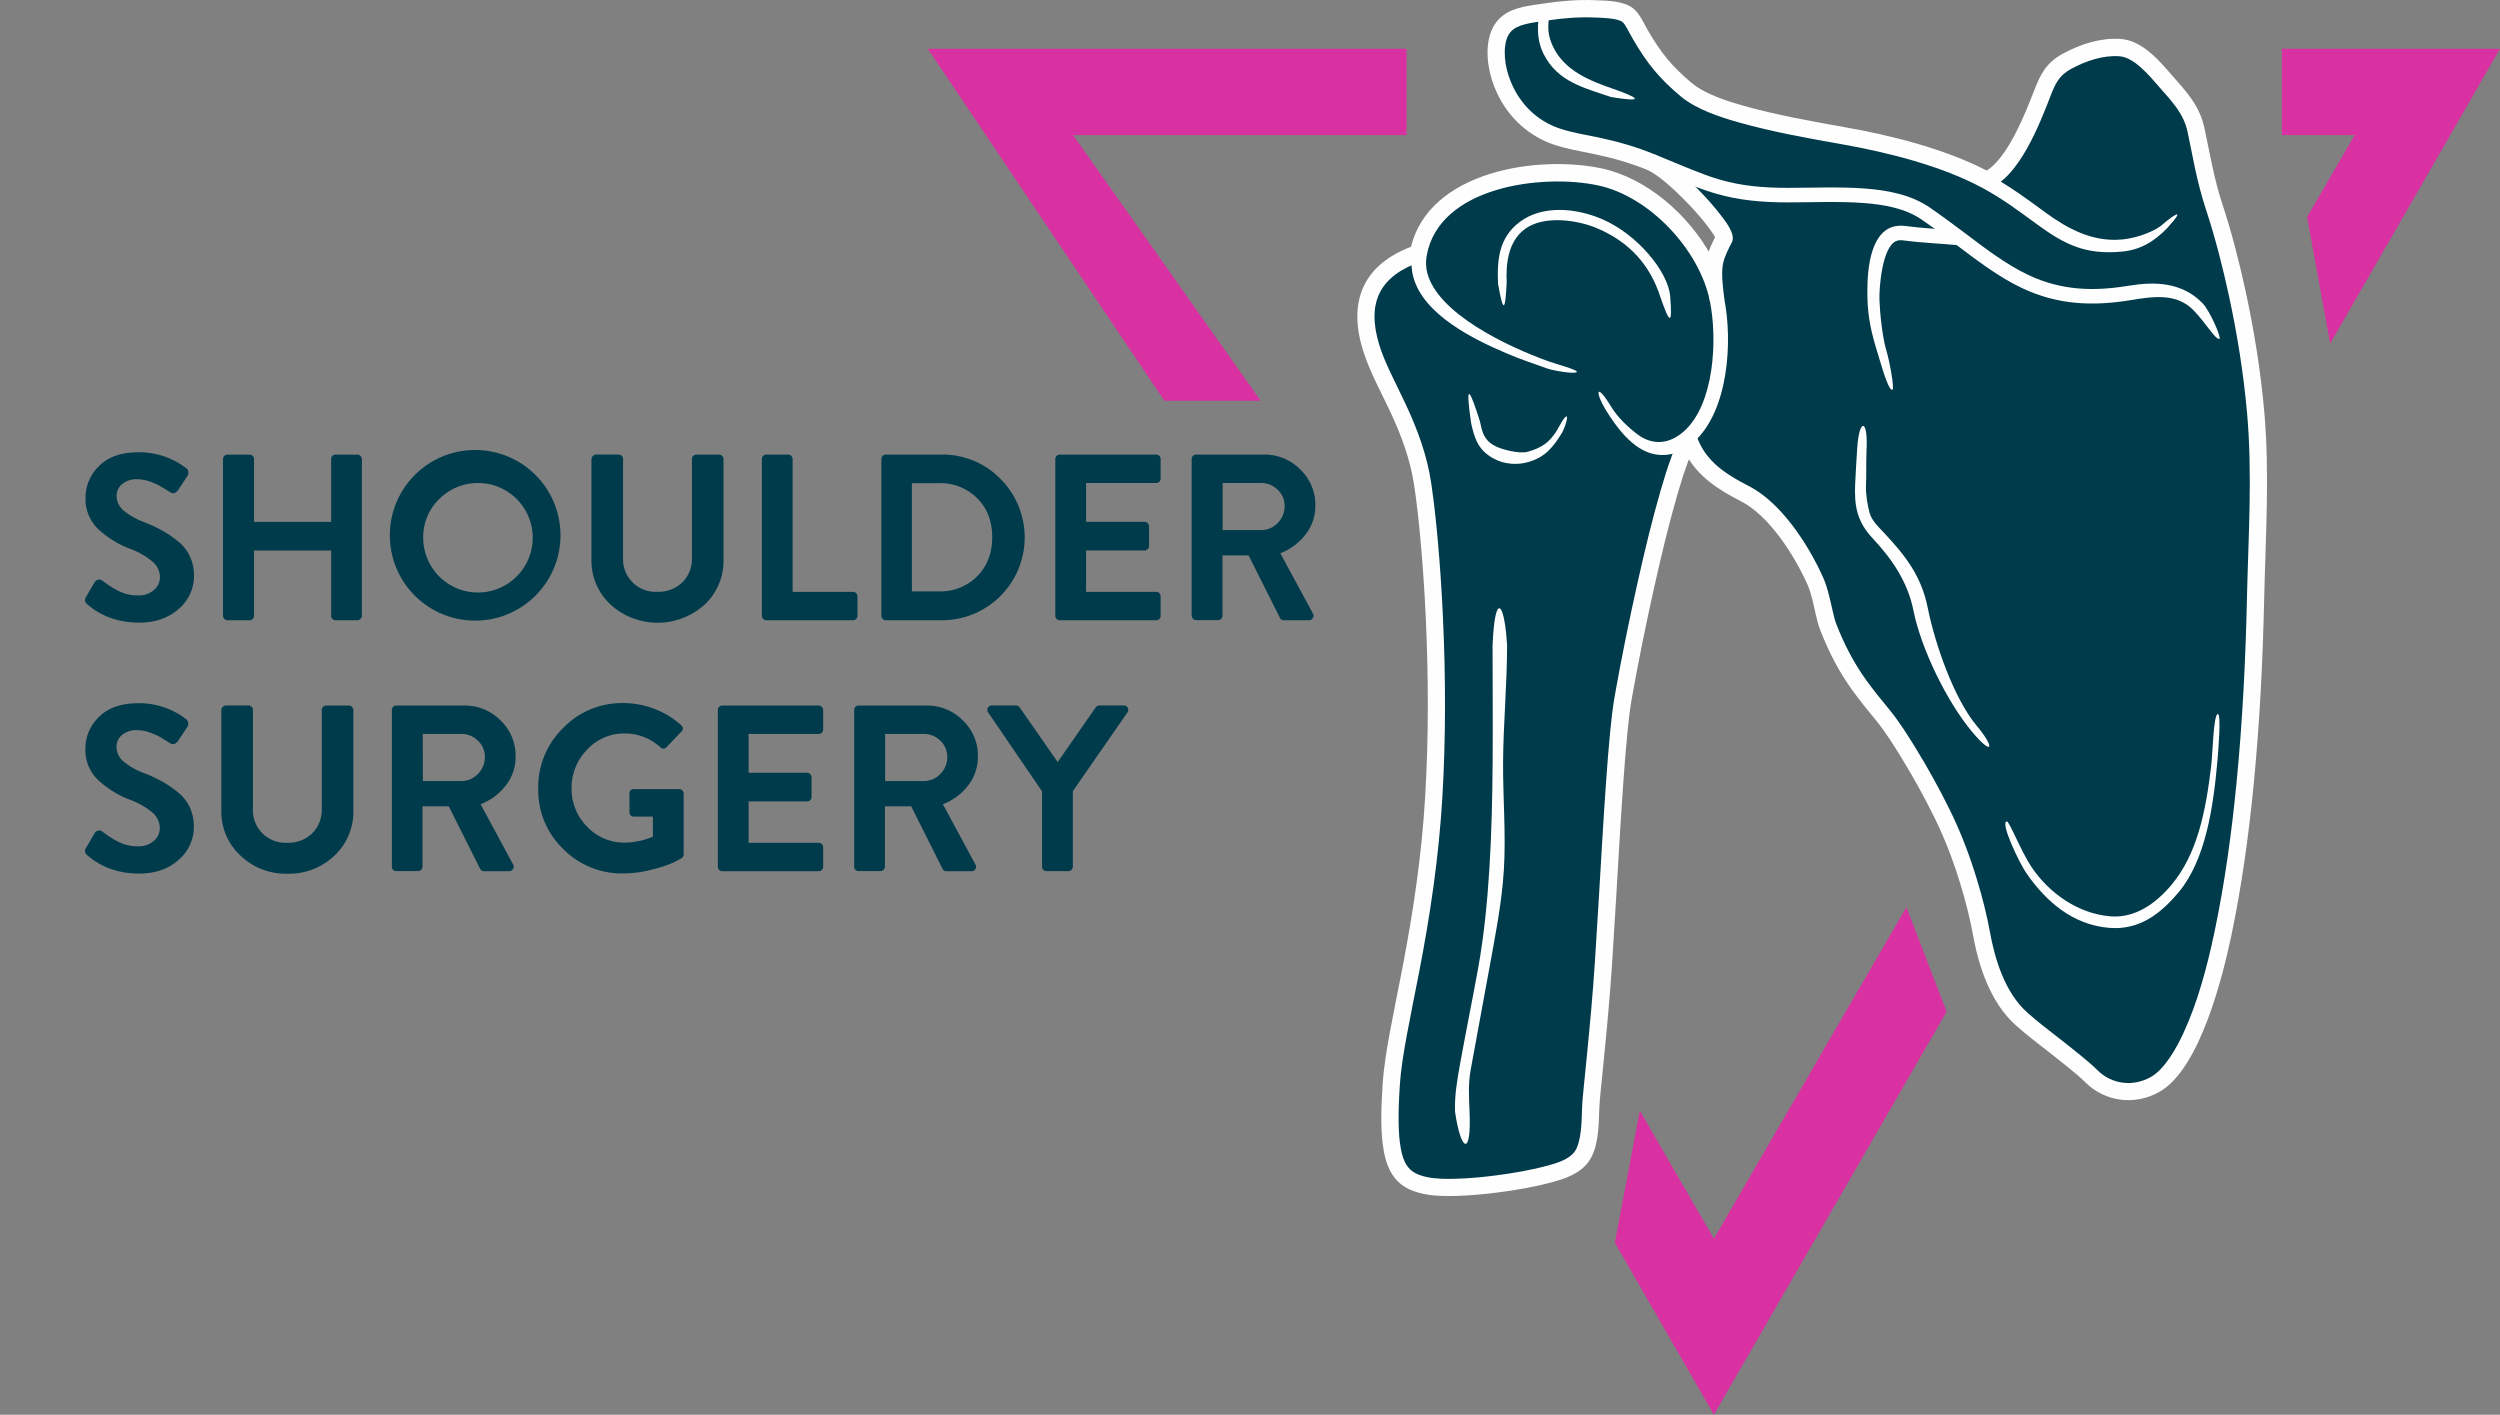 <?xml version="1.0" encoding="UTF-8" standalone="no"?>
<svg
   xmlns:dc="http://purl.org/dc/elements/1.1/"
   xmlns:cc="http://creativecommons.org/ns#"
   xmlns:rdf="http://www.w3.org/1999/02/22-rdf-syntax-ns#"
   xmlns:svg="http://www.w3.org/2000/svg"
   xmlns="http://www.w3.org/2000/svg"
   xmlns:sodipodi="http://sodipodi.sourceforge.net/DTD/sodipodi-0.dtd"
   xmlns:inkscape="http://www.inkscape.org/namespaces/inkscape"
   width="526"
   height="297.664"
   viewBox="0 0 263 148.832"
   version="1.1"
   id="svg57"
   sodipodi:docname="home_top_epaule_h_en.svg"
   inkscape:version="1.0.2-2 (e86c870879, 2021-01-15)">
  <rect x="0" y="0" width="263" height="148.832" fill="#808080" stroke="none"/>
  <defs
     id="defs61" />
  <sodipodi:namedview
     pagecolor="#ffffff"
     bordercolor="#666666"
     borderopacity="1"
     objecttolerance="10"
     gridtolerance="10"
     guidetolerance="10"
     inkscape:pageopacity="0"
     inkscape:pageshadow="2"
     inkscape:window-width="1920"
     inkscape:window-height="1009"
     id="namedview59"
     showgrid="false"
     fit-margin-top="0"
     fit-margin-left="0"
     fit-margin-right="0"
     fit-margin-bottom="0"
     inkscape:zoom="0.95983693"
     inkscape:cx="-51.423301"
     inkscape:cy="149.88523"
     inkscape:window-x="1910"
     inkscape:window-y="1072"
     inkscape:window-maximized="1"
     inkscape:current-layer="Page-1"
     scale-x="0.5"
     inkscape:document-rotation="0" />
  <title
     id="title2">Group 99</title>
  <g
     id="Page-1"
     style="fill:none;fill-rule:evenodd;stroke:none;stroke-width:1"
     transform="translate(0,-0.716)">
    <g
       id="DS-performance-Png"
       transform="translate(-707,-1185)">
      <g
         id="Group-99"
         transform="translate(707,1186)"
         style="display:inline">
        <path
           d="m 240.053,4.844 v 9.082 h 7.656 l -5.005,8.62 2.428,13.321 L 263,4.844 Z m -142.453,0 24.89,37.029 h 10.128 L 112.891,13.926 H 147.964 V 4.844 Z m 82.7,125.183 -7.79,-13.476 -2.631,13.888 10.422,18.109 24.485,-42.405 -4.231,-11.001 z"
           id="Fill-1"
           inkscape:connector-curvature="0"
           style="display:inline;fill:#d931a2;fill-opacity:1"
           sodipodi:nodetypes="ccccccccccccccccccccc" />
        <g
           id="Group-98"
           style="display:inline">
          <g
             id="g918">
            <path
               d="m 182.186,10.771 c 0.414,0.13 0.815,0.247 1.188,0.352 3.453,0.97 7.114,1.624 10.644,2.25 4.896,0.868 10.525,2.273 14.983,4.606 2.423,-1.303 4.38,-6.38 5.269,-8.673 0.656,-1.689 1.242,-2.812 2.884,-3.698 1.796,-0.969 3.86,-1.656 5.924,-1.511 2.173,0.153 3.916,2.251 5.249,3.778 1.476,1.692 2.805,3.071 3.3,5.366 0.585,2.713 1.009,5.342 1.885,7.998 0.988,2.995 1.785,6.108 2.453,9.189 0.894,4.122 1.566,8.318 1.944,12.519 0.594,6.592 0.143,13.186 -0.002,19.784 -0.143,6.499 -0.469,13.009 -1.102,19.479 -0.519,5.299 -1.242,10.616 -2.337,15.828 -0.894,4.256 -3.277,13.954 -7.453,16.303 -2.456,1.382 -5.451,1.018 -7.451,-0.982 -0.473,-0.473 -1.014,-0.92 -1.531,-1.345 -0.699,-0.575 -1.411,-1.136 -2.123,-1.696 -1.232,-0.968 -2.55,-1.953 -3.709,-3.002 -2.557,-2.314 -3.769,-6.007 -4.363,-9.301 -0.318,-1.765 -0.782,-3.553 -1.3,-5.268 -0.733,-2.422 -1.634,-4.827 -2.752,-7.098 -1.07,-2.173 -2.248,-4.309 -3.515,-6.373 -0.783,-1.277 -1.673,-2.704 -2.621,-3.865 -0.865,-1.061 -1.74,-2.119 -2.54,-3.23 -1.421,-1.972 -2.449,-3.972 -3.337,-6.233 -0.393,-1 -0.575,-2.204 -0.844,-3.254 -0.14,-0.548 -0.304,-1.109 -0.536,-1.626 -1.384,-3.091 -4.056,-7.314 -7.126,-8.879 -2.271,-1.158 -4.412,-2.514 -5.644,-4.798 -0.115,0.277 -0.219,0.552 -0.311,0.801 -0.434,1.163 -0.802,2.363 -1.147,3.555 -0.899,3.106 -1.655,6.276 -2.363,9.431 -0.894,3.987 -1.718,8.011 -2.428,12.035 -0.21,1.192 -0.341,2.421 -0.459,3.626 -0.166,1.685 -0.297,3.375 -0.417,5.064 -0.297,4.162 -0.529,8.33 -0.777,12.495 -0.135,2.276 -0.273,4.551 -0.424,6.826 -0.213,3.204 -0.505,6.401 -0.823,9.596 -0.115,1.156 -0.235,2.312 -0.346,3.469 -0.066,0.683 -0.142,1.391 -0.166,2.077 -0.059,1.682 -0.059,4.061 -1.117,5.458 -0.831,1.096 -2.211,1.59 -3.489,1.944 -1.913,0.529 -3.97,0.879 -5.938,1.128 -1.407,0.179 -2.835,0.309 -4.253,0.346 -1.088,0.028 -2.342,0.017 -3.406,-0.22 -0.72,-0.16 -1.422,-0.395 -2.029,-0.825 -1.141,-0.808 -1.623,-2.081 -1.868,-3.409 -0.4,-2.166 -0.268,-4.799 -0.124,-6.989 0.121,-1.84 0.434,-3.696 0.768,-5.508 0.415,-2.255 0.884,-4.501 1.318,-6.753 1.149,-5.962 2.018,-11.847 2.382,-17.916 0.379,-6.319 0.359,-12.702 0.064,-19.024 -0.123,-2.642 -0.297,-5.284 -0.535,-7.919 -0.176,-1.954 -0.383,-3.918 -0.67,-5.859 -0.417,-2.821 -1.356,-5.35 -2.556,-7.919 -0.978,-2.093 -2.192,-4.262 -2.868,-6.467 -1.553,-5.067 0.089,-8.709 5.035,-10.544 1.803,-7.897 13.101,-9.6 19.771,-8.177 4.596,0.981 9.01,4.77 11.38,9.173 0.195,-0.77 0.552,-1.502 0.917,-2.206 -0.163,-0.413 -0.814,-1.27 -1.023,-1.536 -0.747,-0.952 -1.584,-1.867 -2.439,-2.723 -0.988,-0.988 -2.557,-2.466 -3.82,-3.076 -1.853,-0.75 -3.676,-1.277 -5.629,-1.687 -1.441,-0.303 -2.936,-0.537 -4.33,-1.018 -2.318,-0.8 -4.185,-2.409 -5.387,-4.534 -0.953,-1.685 -1.535,-3.83 -1.284,-5.771 0.143,-1.104 0.559,-2.092 1.469,-2.775 1.161,-0.871 2.829,-0.99 4.222,-1.207 1.706,-0.266 3.525,-0.405 5.25,-0.336 1.182,0.047 3.015,0.045 3.951,0.876 0.587,0.521 1.022,1.538 1.424,2.224 1.373,2.343 2.54,3.791 4.654,5.557 1.124,0.939 2.842,1.611 4.383,2.095"
               id="Fill-2"
               inkscape:connector-curvature="0"
               style="fill:#003b4b" />
            <path
               d="m 182.186,10.771 c 0.414,0.13 0.815,0.247 1.188,0.352 3.453,0.97 7.114,1.624 10.644,2.25 4.896,0.868 10.525,2.273 14.983,4.606 2.423,-1.303 4.38,-6.38 5.269,-8.673 0.656,-1.689 1.242,-2.812 2.884,-3.698 1.796,-0.969 3.86,-1.656 5.924,-1.511 2.173,0.153 3.916,2.251 5.249,3.778 1.476,1.692 2.805,3.071 3.3,5.366 0.585,2.713 1.009,5.342 1.885,7.998 0.988,2.995 1.785,6.108 2.453,9.189 0.894,4.122 1.566,8.318 1.944,12.519 0.594,6.592 0.143,13.186 -0.002,19.784 -0.143,6.499 -0.469,13.009 -1.102,19.479 -0.519,5.299 -1.242,10.616 -2.337,15.828 -0.894,4.256 -3.277,13.954 -7.453,16.303 -2.456,1.382 -5.451,1.018 -7.451,-0.982 -0.473,-0.473 -1.014,-0.92 -1.531,-1.345 -0.699,-0.575 -1.411,-1.136 -2.123,-1.696 -1.232,-0.968 -2.55,-1.953 -3.709,-3.002 -2.557,-2.314 -3.769,-6.007 -4.363,-9.301 -0.318,-1.765 -0.782,-3.553 -1.3,-5.268 -0.733,-2.422 -1.634,-4.827 -2.752,-7.098 -1.07,-2.173 -2.248,-4.309 -3.515,-6.373 -0.783,-1.277 -1.673,-2.704 -2.621,-3.865 -0.865,-1.061 -1.74,-2.119 -2.54,-3.23 -1.421,-1.972 -2.449,-3.972 -3.337,-6.233 -0.393,-1 -0.575,-2.204 -0.844,-3.254 -0.14,-0.548 -0.304,-1.109 -0.536,-1.626 -1.384,-3.091 -4.056,-7.314 -7.126,-8.879 -2.271,-1.158 -4.412,-2.514 -5.644,-4.798 -0.115,0.277 -0.219,0.552 -0.311,0.801 -0.434,1.163 -0.802,2.363 -1.147,3.555 -0.899,3.106 -1.655,6.276 -2.363,9.431 -0.894,3.987 -1.718,8.011 -2.428,12.035 -0.21,1.192 -0.341,2.421 -0.459,3.626 -0.166,1.685 -0.297,3.375 -0.417,5.064 -0.297,4.162 -0.529,8.33 -0.777,12.495 -0.135,2.276 -0.273,4.551 -0.424,6.826 -0.213,3.204 -0.505,6.401 -0.823,9.596 -0.115,1.156 -0.235,2.312 -0.346,3.469 -0.066,0.683 -0.142,1.391 -0.166,2.077 -0.059,1.682 -0.059,4.061 -1.117,5.458 -0.831,1.096 -2.211,1.59 -3.489,1.944 -1.913,0.529 -3.97,0.879 -5.938,1.128 -1.407,0.179 -2.835,0.309 -4.253,0.346 -1.088,0.028 -2.342,0.017 -3.406,-0.22 -0.72,-0.16 -1.422,-0.395 -2.029,-0.825 -1.141,-0.808 -1.623,-2.081 -1.868,-3.409 -0.4,-2.166 -0.268,-4.799 -0.124,-6.989 0.121,-1.84 0.434,-3.696 0.768,-5.508 0.415,-2.255 0.884,-4.501 1.318,-6.753 1.149,-5.962 2.018,-11.847 2.382,-17.916 0.379,-6.319 0.359,-12.702 0.064,-19.024 -0.123,-2.642 -0.297,-5.284 -0.535,-7.919 -0.176,-1.954 -0.383,-3.918 -0.67,-5.859 -0.417,-2.821 -1.356,-5.35 -2.556,-7.919 -0.978,-2.093 -2.192,-4.262 -2.868,-6.467 -1.553,-5.067 0.089,-8.709 5.035,-10.544 1.803,-7.897 13.101,-9.6 19.771,-8.177 4.596,0.981 9.01,4.77 11.38,9.173 0.195,-0.77 0.552,-1.502 0.917,-2.206 -0.163,-0.413 -0.814,-1.27 -1.023,-1.536 -0.747,-0.952 -1.584,-1.867 -2.439,-2.723 -0.988,-0.988 -2.557,-2.466 -3.82,-3.076 -1.853,-0.75 -3.676,-1.277 -5.629,-1.687 -1.441,-0.303 -2.936,-0.537 -4.33,-1.018 -2.318,-0.8 -4.185,-2.409 -5.387,-4.534 -0.953,-1.685 -1.535,-3.83 -1.284,-5.771 0.143,-1.104 0.559,-2.092 1.469,-2.775 1.161,-0.871 2.829,-0.99 4.222,-1.207 1.706,-0.266 3.525,-0.405 5.25,-0.336 1.182,0.047 3.015,0.045 3.951,0.876 0.587,0.521 1.022,1.538 1.424,2.224 1.373,2.343 2.54,3.791 4.654,5.557 1.124,0.939 2.842,1.611 4.383,2.095 z"
               id="Stroke-4"
               inkscape:connector-curvature="0"
               style="stroke:#fefefe;stroke-width:0.567" />
            <path
               d="m 149.579,27.203 c -4.478,1.515 -5.833,4.379 -4.48,8.795 0.309,1.009 0.744,1.991 1.192,2.945 0.524,1.112 1.079,2.209 1.599,3.323 1.265,2.707 2.245,5.371 2.683,8.343 0.291,1.97 0.501,3.962 0.68,5.945 0.24,2.656 0.415,5.321 0.539,7.985 0.298,6.376 0.317,12.814 -0.065,19.186 -0.368,6.136 -1.245,12.086 -2.407,18.114 -0.433,2.247 -0.901,4.49 -1.315,6.74 -0.323,1.753 -0.628,3.552 -0.746,5.332 -0.086,1.307 -0.146,2.628 -0.124,3.938 0.015,0.885 0.065,1.802 0.226,2.672 0.166,0.9 0.465,1.884 1.248,2.438 0.431,0.305 0.967,0.467 1.477,0.58 0.932,0.207 2.083,0.209 3.035,0.184 1.367,-0.035 2.744,-0.162 4.1,-0.334 1.894,-0.24 3.881,-0.576 5.723,-1.086 0.89,-0.246 2.094,-0.622 2.678,-1.393 0.769,-1.015 0.765,-3.367 0.808,-4.588 0.025,-0.717 0.103,-1.454 0.172,-2.169 0.111,-1.159 0.231,-2.317 0.346,-3.475 0.317,-3.179 0.607,-6.359 0.819,-9.546 0.151,-2.271 0.289,-4.543 0.424,-6.815 0.248,-4.171 0.481,-8.345 0.778,-12.513 0.121,-1.703 0.253,-3.407 0.42,-5.105 0.122,-1.244 0.258,-2.511 0.475,-3.741 0.714,-4.047 1.543,-8.095 2.442,-12.104 0.714,-3.185 1.479,-6.385 2.386,-9.521 0.356,-1.229 0.736,-2.465 1.184,-3.664 0.296,-0.795 0.667,-1.73 1.142,-2.434 l 1.267,0.855 c -0.4,0.592 -0.728,1.445 -0.977,2.113 -0.434,1.163 -0.802,2.363 -1.147,3.555 -0.899,3.106 -1.655,6.276 -2.363,9.431 -0.894,3.987 -1.718,8.011 -2.428,12.035 -0.211,1.192 -0.341,2.421 -0.46,3.625 -0.166,1.685 -0.296,3.375 -0.417,5.064 -0.297,4.162 -0.529,8.33 -0.777,12.495 -0.135,2.276 -0.273,4.551 -0.424,6.826 -0.213,3.204 -0.505,6.401 -0.823,9.596 -0.115,1.156 -0.235,2.312 -0.346,3.469 -0.066,0.683 -0.142,1.391 -0.166,2.077 -0.059,1.682 -0.059,4.06 -1.117,5.458 -0.831,1.096 -2.211,1.59 -3.489,1.943 -1.912,0.529 -3.97,0.879 -5.938,1.128 -1.407,0.179 -2.835,0.309 -4.253,0.346 -1.088,0.028 -2.342,0.017 -3.406,-0.22 -0.72,-0.16 -1.422,-0.395 -2.029,-0.825 -1.141,-0.808 -1.623,-2.081 -1.868,-3.409 -0.4,-2.166 -0.269,-4.799 -0.124,-6.989 0.121,-1.84 0.434,-3.696 0.768,-5.508 0.415,-2.255 0.884,-4.501 1.318,-6.752 1.149,-5.962 2.018,-11.847 2.382,-17.916 0.378,-6.318 0.358,-12.702 0.063,-19.024 -0.123,-2.642 -0.297,-5.284 -0.535,-7.919 -0.176,-1.954 -0.383,-3.918 -0.67,-5.859 -0.416,-2.821 -1.356,-5.35 -2.556,-7.919 -0.978,-2.094 -2.192,-4.262 -2.868,-6.467 -1.596,-5.207 0.182,-8.909 5.452,-10.692 z"
               id="Fill-6"
               inkscape:connector-curvature="0"
               style="fill:#fefefe" />
            <path
               d="m 162.773,38.484 c -1.577,-0.572 -2.719,-0.929 -4.263,-1.586 -3.484,-1.484 -8.809,-4.082 -9.842,-8.092 -0.209,-0.811 -0.233,-1.638 -0.086,-2.462 1.475,-8.276 13.069,-10.068 19.862,-8.618 6.017,1.284 11.725,7.384 12.936,13.369 0.917,4.534 0.465,11.831 -3.184,15.109 -1.181,1.061 -2.597,1.607 -4.183,1.287 -2.246,-0.453 -3.991,-2.851 -5.137,-4.734 -1.014,-1.665 -1.058,-3.009 0.645,-0.212 0.649,1.066 1.787,2.166 2.792,2.9 1.579,1.154 3.324,1.003 4.861,-0.378 3.198,-2.873 3.507,-9.713 2.707,-13.668 -1.09,-5.387 -6.337,-11.02 -11.757,-12.177 -5.871,-1.253 -16.737,0.099 -18.037,7.392 -0.108,0.609 -0.092,1.213 0.062,1.812 1.092,4.24 8.296,7.704 12.789,9.315 0.62,0.222 3.03,0.878 2.947,1.094 -0.109,0.284 -2.494,-0.127 -3.111,-0.351"
               id="Fill-8"
               inkscape:connector-curvature="0"
               style="fill:#fefefe" />
            <path
               d="m 158.545,67.626 c 0,4.067 -0.391,8.134 -0.42,12.2 -0.028,3.811 0.317,7.629 0.08,11.433 -0.224,3.589 -0.974,7.275 -1.617,10.815 -0.599,3.298 -1.271,6.858 -1.867,10.155 -0.283,1.565 -0.181,2.862 -0.125,4.458 0.211,4.675 -0.896,4.293 -1.528,-0.024 -0.06,-1.716 0.233,-3.373 0.537,-5.056 0.596,-3.298 1.268,-6.585 1.868,-9.884 0.633,-3.481 0.985,-7.029 1.206,-10.559 0.236,-3.777 0.318,-7.565 0.346,-11.349 0.03,-4.063 -0.008,-8.126 -0.008,-12.189 0.233,-5.722 1.257,-4.711 1.529,0"
               id="Fill-10"
               inkscape:connector-curvature="0"
               style="fill:#fefefe" />
            <path
               d="m 178.405,45.38 c 0.134,0.376 0.283,0.746 0.461,1.103 1.043,2.096 3.074,3.327 5.093,4.356 3.42,1.743 6.286,6.175 7.827,9.616 0.268,0.599 0.46,1.238 0.622,1.872 0.147,0.575 0.27,1.155 0.404,1.733 0.103,0.443 0.214,0.917 0.381,1.34 0.841,2.142 1.808,4.03 3.154,5.898 0.782,1.086 1.639,2.12 2.484,3.157 0.992,1.217 1.919,2.695 2.739,4.032 1.291,2.105 2.493,4.282 3.583,6.498 1.155,2.346 2.087,4.829 2.844,7.331 0.536,1.772 1.013,3.617 1.342,5.44 0.528,2.927 1.604,6.375 3.884,8.439 1.132,1.024 2.426,1.988 3.629,2.933 0.721,0.566 1.441,1.135 2.149,1.717 0.556,0.458 1.132,0.936 1.641,1.445 1.516,1.516 3.762,1.775 5.62,0.73 1.494,-0.84 2.731,-3.112 3.426,-4.606 1.533,-3.299 2.535,-7.13 3.281,-10.679 1.084,-5.158 1.799,-10.42 2.312,-15.663 0.63,-6.432 0.954,-12.904 1.096,-19.364 0.143,-6.535 0.596,-13.085 0.008,-19.613 -0.373,-4.139 -1.035,-8.272 -1.916,-12.332 -0.657,-3.028 -1.439,-6.09 -2.411,-9.034 -0.476,-1.442 -0.844,-2.912 -1.162,-4.395 -0.269,-1.251 -0.496,-2.51 -0.766,-3.759 -0.422,-1.959 -1.691,-3.232 -2.957,-4.683 -0.971,-1.113 -2.621,-3.147 -4.204,-3.258 -1.762,-0.124 -3.561,0.506 -5.091,1.331 -1.286,0.694 -1.67,1.58 -2.184,2.906 -1.145,2.951 -3.268,8.426 -6.435,9.684 -0.176,-0.439 -0.33,-0.829 -0.565,-1.421 2.564,-1.018 4.648,-6.428 5.574,-8.816 0.656,-1.689 1.242,-2.813 2.884,-3.698 1.796,-0.969 3.86,-1.656 5.924,-1.511 2.172,0.153 3.916,2.251 5.249,3.778 1.476,1.692 2.805,3.071 3.3,5.366 0.585,2.713 1.009,5.342 1.885,7.998 0.988,2.995 1.785,6.108 2.453,9.189 0.894,4.122 1.566,8.318 1.944,12.519 0.594,6.592 0.143,13.186 -0.002,19.784 -0.143,6.498 -0.469,13.009 -1.102,19.479 -0.519,5.299 -1.242,10.616 -2.337,15.828 -0.894,4.256 -3.277,13.954 -7.454,16.303 -2.456,1.381 -5.451,1.018 -7.451,-0.982 -0.473,-0.473 -1.014,-0.919 -1.531,-1.344 -0.7,-0.575 -1.411,-1.136 -2.123,-1.696 -1.232,-0.969 -2.55,-1.953 -3.71,-3.002 -2.557,-2.313 -3.769,-6.007 -4.363,-9.301 -0.318,-1.765 -0.781,-3.553 -1.3,-5.268 -0.733,-2.422 -1.634,-4.827 -2.752,-7.098 -1.069,-2.173 -2.248,-4.309 -3.514,-6.373 -0.783,-1.277 -1.673,-2.703 -2.621,-3.865 -0.865,-1.061 -1.74,-2.119 -2.54,-3.23 -1.421,-1.972 -2.448,-3.972 -3.337,-6.233 -0.393,-1 -0.575,-2.204 -0.843,-3.254 -0.14,-0.548 -0.304,-1.109 -0.536,-1.626 -1.384,-3.09 -4.056,-7.314 -7.126,-8.878 -2.349,-1.198 -4.559,-2.608 -5.768,-5.037 -0.205,-0.413 -0.378,-0.839 -0.532,-1.273 z"
               id="Fill-12"
               inkscape:connector-curvature="0"
               style="fill:#fefefe" />
            <path
               d="m 228.038,23.66 c -1.47,1.534 -2.924,2.344 -4.789,2.522 -3.817,0.362 -6.004,-0.701 -8.989,-2.894 -1.847,-1.357 -3.624,-2.676 -5.648,-3.773 -4.355,-2.359 -10.015,-3.767 -14.864,-4.627 -3.581,-0.635 -7.289,-1.299 -10.791,-2.283 -2.011,-0.565 -4.514,-1.389 -6.138,-2.746 -2.249,-1.878 -3.532,-3.464 -4.993,-5.957 -0.245,-0.419 -0.465,-0.847 -0.703,-1.269 -0.109,-0.194 -0.248,-0.436 -0.417,-0.585 -0.503,-0.447 -2.371,-0.467 -2.997,-0.492 -1.626,-0.065 -3.346,0.068 -4.953,0.319 -1.026,0.16 -2.699,0.289 -3.54,0.92 -0.567,0.425 -0.783,1.069 -0.871,1.749 -0.208,1.607 0.312,3.43 1.099,4.821 1.02,1.803 2.589,3.164 4.554,3.841 1.323,0.456 2.776,0.68 4.145,0.967 2.05,0.43 3.968,0.987 5.913,1.776 1.251,0.507 2.493,1.037 3.745,1.543 0.999,0.403 2.008,0.788 3.041,1.095 2.414,0.715 4.773,0.891 7.281,0.891 2.673,0 5.385,-0.128 8.051,0.07 2.372,0.176 4.86,0.636 6.854,2.01 1.207,0.832 2.383,1.703 3.554,2.583 2.15,1.615 4.38,3.365 6.821,4.514 3.439,1.619 6.819,1.734 10.528,1.121 2.836,-0.468 5.594,-0.35 7.729,1.788 0.848,0.849 2.059,3.734 1.828,3.803 -0.42,0.125 -1.458,-1.736 -2.793,-3.072 -1.753,-1.754 -4.208,-1.391 -6.515,-1.01 -4.022,0.664 -7.701,0.507 -11.428,-1.246 -2.552,-1.201 -4.843,-2.988 -7.088,-4.675 -1.155,-0.867 -2.314,-1.727 -3.503,-2.546 -1.749,-1.205 -4.024,-1.59 -6.1,-1.744 -2.624,-0.195 -5.305,-0.066 -7.938,-0.066 -2.659,0 -5.156,-0.195 -7.715,-0.954 -2.341,-0.694 -4.661,-1.768 -6.927,-2.687 -1.861,-0.755 -3.691,-1.284 -5.653,-1.696 -1.441,-0.303 -2.936,-0.537 -4.33,-1.018 -2.318,-0.8 -4.183,-2.407 -5.387,-4.534 -0.953,-1.685 -1.535,-3.83 -1.284,-5.771 0.143,-1.104 0.559,-2.092 1.469,-2.775 1.161,-0.872 2.829,-0.99 4.222,-1.208 1.706,-0.266 3.524,-0.405 5.25,-0.336 1.182,0.047 3.015,0.045 3.951,0.876 0.587,0.521 1.022,1.538 1.424,2.224 1.373,2.343 2.54,3.791 4.654,5.557 1.426,1.191 3.808,1.952 5.571,2.447 3.453,0.97 7.114,1.624 10.644,2.25 5.022,0.89 10.816,2.345 15.325,4.788 2.089,1.132 3.919,2.484 5.825,3.885 2.354,1.73 4.979,3.132 8.032,2.856 1.994,-0.18 3.721,-1.054 4.301,-1.57 0.976,-0.869 2.672,-2.038 0.54,0.319"
               id="Fill-14"
               inkscape:connector-curvature="0"
               style="fill:#fefefe" />
            <path
               d="m 159.868,23.07 c 2.448,-1.839 5.989,-1.446 8.645,-0.313 3.763,1.605 6.955,5.548 7.189,8.094 0.253,3.207 -0.056,2.913 -1.029,0.116 -1.089,-3.404 -3.286,-5.8 -6.643,-7.231 -2.121,-0.904 -5.654,-1.395 -7.632,0.09 -1.737,1.305 -1.991,3.633 -1.894,5.583 -0.147,3.012 -0.342,3.367 -0.905,0.193 -0.126,-2.51 0.072,-4.881 2.27,-6.532"
               id="Fill-16"
               inkscape:connector-curvature="0"
               style="fill:#fefefe" />
            <path
               d="m 157.217,46.602 c 0.752,0.415 2.636,0.875 3.458,0.649 1.523,-0.418 2.35,-1.012 3.115,-2.259 1.448,-2.724 1.191,-1.066 0.564,0.206 -0.934,1.523 -1.782,2.631 -3.624,3.138 -1.208,0.332 -2.529,0.213 -3.631,-0.396 -1.581,-0.874 -1.974,-2.074 -2.333,-3.693 -0.692,-4.757 -0.066,-3.327 0.909,-0.254 0.255,1.148 0.391,1.973 1.542,2.609"
               id="Fill-18"
               inkscape:connector-curvature="0"
               style="fill:#fefefe" />
            <path
               d="m 180.74,24.693 c -0.162,-0.413 -0.814,-1.27 -1.023,-1.536 -0.747,-0.952 -1.584,-1.868 -2.44,-2.723 -0.852,-0.852 -2.135,-2.068 -3.283,-2.779 -0.19,-0.117 -0.376,-0.221 -0.556,-0.307 0.342,-0.731 0.422,-0.885 0.659,-1.38 0.138,0.066 0.278,0.14 0.419,0.22 1.347,0.765 2.812,2.135 3.842,3.165 0.986,0.986 1.964,2.06 2.803,3.175 0.465,0.617 1.45,1.882 1.025,2.697 -0.361,0.691 -0.773,1.478 -0.927,2.248 -0.217,1.089 0.023,2.667 0.145,3.765 -0.507,0.056 -1.013,0.112 -1.52,0.168 -0.146,-1.312 -0.385,-2.93 -0.125,-4.233 0.174,-0.871 0.571,-1.693 0.979,-2.48"
               id="Fill-20"
               inkscape:connector-curvature="0"
               style="fill:#fefefe" />
            <path
               d="m 196.355,47.15 c -0.045,1.227 -0.003,2.487 -0.053,3.712 -0.034,0.832 0.16,2.027 0.386,2.835 0.223,0.798 0.961,1.483 1.523,2.084 2.285,2.443 3.923,4.559 4.588,7.881 0.737,3.685 2.708,9.477 5.14,12.39 2.005,2.401 1.695,3.266 -0.538,0.573 -2.613,-3.152 -5.306,-8.682 -6.102,-12.663 -0.606,-3.031 -2.238,-5.415 -4.321,-7.642 -0.732,-0.783 -1.277,-1.641 -1.568,-2.678 -0.273,-0.974 -0.288,-1.995 -0.247,-2.998 0.05,-1.223 0.136,-2.442 0.208,-3.666 0.197,-3.357 1.185,-3.245 0.984,0.172"
               id="Fill-22"
               inkscape:connector-curvature="0"
               style="fill:#fefefe" />
            <path
               d="m 213.735,90.956 c 1.85,2.74 4.893,4.887 8.293,5.159 2.601,0.208 4.788,-1.37 6.423,-3.326 2.643,-3.164 3.593,-7.552 4.178,-12.615 0.141,-1.221 0.233,-5.393 0.695,-5.341 0.346,0.039 0.06,3.714 -0.061,5.051 -0.432,4.783 -1.242,10.309 -4.067,13.69 -1.957,2.342 -4.187,4.002 -7.29,3.754 -3.827,-0.306 -6.628,-2.733 -8.713,-5.725 -0.751,-1.078 -2.791,-5.335 -2.087,-5.476 0.273,-0.055 1.498,3.157 2.628,4.829"
               id="Fill-24"
               inkscape:connector-curvature="0"
               style="fill:#fefefe" />
            <path
               d="m 197.445,36.586 c -0.573,-1.86 -0.922,-3.395 -0.984,-5.352 -0.067,-2.109 0.003,-6.348 2.254,-7.492 0.538,-0.274 1.132,-0.333 1.725,-0.253 1.762,0.239 3.518,0.31 5.284,0.46 0.115,0.553 0.245,1.178 0.328,1.565 -1.948,-0.184 -3.875,-0.246 -5.818,-0.509 -0.277,-0.038 -0.572,-0.029 -0.826,0.101 -1.405,0.714 -1.731,4.856 -1.691,6.12 0.043,1.374 0.311,4.002 0.723,5.339 0.331,1.075 0.9,4.141 0.634,4.164 -0.448,0.038 -1.132,-2.53 -1.629,-4.142"
               id="Fill-26"
               inkscape:connector-curvature="0"
               style="fill:#fefefe" />
            <path
               d="m 163.453,4.767 c 1.233,2.423 3.805,3.458 6.266,4.297 2.613,0.918 3.468,1.463 -0.221,0.864 -2.916,-0.994 -5.62,-1.605 -7.096,-4.506 -0.405,-0.795 -0.586,-1.62 -0.606,-2.508 -0.019,-0.821 0.076,-1.02 0.091,-1.866 l 1.179,-0.011 c -0.298,1.421 -0.287,2.404 0.387,3.731"
               id="Fill-28"
               inkscape:connector-curvature="0"
               style="fill:#fefefe" />
          </g>
          <g
             id="g902"
             style="display:none">
            <path
               d="m 8.849,47.733 c 2.476,0 4.265,0.785 5.932,2.28 0.221,0.196 0.221,0.49 0.025,0.686 l -1.495,1.544 c -0.172,0.196 -0.417,0.196 -0.613,0 -1.03,-0.907 -2.402,-1.446 -3.775,-1.446 -3.138,0 -5.466,2.623 -5.466,5.711 0,3.064 2.353,5.662 5.491,5.662 1.471,0 2.721,-0.564 3.75,-1.397 0.196,-0.172 0.466,-0.147 0.613,0 l 1.52,1.569 c 0.196,0.172 0.147,0.49 -0.024,0.662 -1.667,1.618 -3.775,2.378 -5.957,2.378 C 3.946,65.382 0,61.485 0,56.582 0,51.679 3.946,47.733 8.849,47.733"
               id="Fill-30"
               inkscape:connector-curvature="0"
               style="fill:#003b4b" />
            <path
               d="m 17.87,48.444 c 0,-0.245 0.221,-0.466 0.466,-0.466 h 2.28 c 0.27,0 0.466,0.221 0.466,0.466 v 6.496 h 7.991 v -6.496 c 0,-0.245 0.196,-0.466 0.466,-0.466 h 2.255 c 0.245,0 0.466,0.221 0.466,0.466 v 16.227 c 0,0.245 -0.221,0.466 -0.466,0.466 h -2.255 c -0.27,0 -0.466,-0.221 -0.466,-0.466 v -6.766 h -7.991 v 6.766 c 0,0.245 -0.196,0.466 -0.466,0.466 h -2.28 c -0.245,0 -0.466,-0.221 -0.466,-0.466 z"
               id="Fill-32"
               inkscape:connector-curvature="0"
               style="fill:#003b4b" />
            <path
               d="m 36.427,48.444 c 0,-0.245 0.221,-0.466 0.466,-0.466 h 2.28 c 0.245,0 0.466,0.221 0.466,0.466 v 16.227 c 0,0.245 -0.221,0.466 -0.466,0.466 h -2.28 c -0.245,0 -0.466,-0.221 -0.466,-0.466 z"
               id="Fill-34"
               inkscape:connector-curvature="0"
               style="fill:#003b4b" />
            <path
               d="m 51.012,55.798 c 1.299,0 2.427,-1.127 2.427,-2.5 0,-1.299 -1.128,-2.378 -2.427,-2.378 h -3.996 v 4.878 z m -7.207,-7.354 c 0,-0.245 0.196,-0.466 0.466,-0.466 h 7.011 c 2.942,0 5.344,2.353 5.344,5.27 0,2.255 -1.495,4.094 -3.628,4.952 l 3.358,6.226 c 0.171,0.319 0,0.711 -0.417,0.711 h -2.574 c -0.221,0 -0.343,-0.122 -0.392,-0.22 l -3.26,-6.496 h -2.721 v 6.251 c 0,0.245 -0.22,0.466 -0.466,0.466 h -2.255 c -0.27,0 -0.466,-0.22 -0.466,-0.466 z"
               id="Fill-36"
               inkscape:connector-curvature="0"
               style="fill:#003b4b" />
            <path
               d="m 59.813,48.444 c 0,-0.245 0.221,-0.466 0.466,-0.466 h 2.329 c 0.27,0 0.466,0.221 0.466,0.466 v 10.222 c 0,2.083 1.422,3.53 3.554,3.53 2.133,0 3.579,-1.446 3.579,-3.505 V 48.444 c 0,-0.245 0.196,-0.466 0.466,-0.466 h 2.329 c 0.245,0 0.466,0.221 0.466,0.466 v 10.393 c 0,3.726 -2.966,6.545 -6.839,6.545 -3.848,0 -6.814,-2.819 -6.814,-6.545 z"
               id="Fill-38"
               inkscape:connector-curvature="0"
               style="fill:#003b4b" />
            <path
               d="m 84.67,55.798 c 1.299,0 2.427,-1.127 2.427,-2.5 0,-1.299 -1.128,-2.378 -2.427,-2.378 h -3.996 v 4.878 z m -7.207,-7.354 c 0,-0.245 0.196,-0.466 0.466,-0.466 h 7.011 c 2.942,0 5.344,2.353 5.344,5.27 0,2.255 -1.495,4.094 -3.628,4.952 l 3.358,6.226 c 0.171,0.319 0,0.711 -0.417,0.711 h -2.574 c -0.221,0 -0.343,-0.122 -0.392,-0.22 l -3.26,-6.496 h -2.721 v 6.251 c 0,0.245 -0.22,0.466 -0.466,0.466 h -2.255 c -0.27,0 -0.466,-0.22 -0.466,-0.466 z"
               id="Fill-40"
               inkscape:connector-curvature="0"
               style="fill:#003b4b" />
            <path
               d="m 101.437,47.733 c 2.206,0 4.314,0.858 5.981,2.28 0.196,0.196 0.221,0.49 0.025,0.686 l -1.52,1.593 c -0.196,0.196 -0.417,0.196 -0.637,0 -1.054,-0.931 -2.353,-1.422 -3.701,-1.422 -3.064,0 -5.491,2.623 -5.491,5.687 0,3.04 2.427,5.613 5.515,5.613 1.373,0 2.427,-0.417 2.917,-0.613 v -2.084 h -1.961 c -0.27,0 -0.466,-0.196 -0.466,-0.441 v -1.937 c 0,-0.27 0.196,-0.466 0.466,-0.466 h 4.706 c 0.245,0 0.441,0.221 0.441,0.466 v 6.275 c 0,0.196 -0.098,0.319 -0.196,0.392 0,0 -2.525,1.593 -6.079,1.593 -4.878,0 -8.8,-3.873 -8.8,-8.775 0,-4.903 3.922,-8.849 8.8,-8.849"
               id="Fill-42"
               inkscape:connector-curvature="0"
               style="fill:#003b4b" />
            <path
               d="m 111.243,48.444 c 0,-0.245 0.221,-0.466 0.466,-0.466 h 2.28 c 0.245,0 0.466,0.221 0.466,0.466 v 16.227 c 0,0.245 -0.221,0.466 -0.466,0.466 h -2.28 c -0.245,0 -0.466,-0.221 -0.466,-0.466 z"
               id="Fill-44"
               inkscape:connector-curvature="0"
               style="fill:#003b4b" />
            <path
               d="m 118.622,48.444 c 0,-0.245 0.196,-0.466 0.466,-0.466 h 9.976 c 0.27,0 0.466,0.221 0.466,0.466 v 2.01 c 0,0.245 -0.196,0.466 -0.466,0.466 h -7.256 v 4.02 h 6.055 c 0.245,0 0.466,0.221 0.466,0.466 v 2.035 c 0,0.27 -0.22,0.466 -0.466,0.466 h -6.055 v 4.29 h 7.256 c 0.27,0 0.466,0.22 0.466,0.466 v 2.01 c 0,0.245 -0.196,0.466 -0.466,0.466 h -9.976 c -0.27,0 -0.466,-0.221 -0.466,-0.466 z"
               id="Fill-46"
               inkscape:connector-curvature="0"
               style="fill:#003b4b" />
            <path
               d="m 6.962,88.141 c 3.187,0 5.515,-2.255 5.515,-5.613 0,-3.334 -2.329,-5.589 -5.515,-5.589 H 4.167 V 88.141 Z M 1.005,74.438 c 0,-0.245 0.196,-0.466 0.441,-0.466 h 5.809 c 4.731,0 8.604,3.849 8.604,8.555 0,4.755 -3.873,8.604 -8.604,8.604 H 1.446 c -0.245,0 -0.441,-0.221 -0.441,-0.466 z"
               id="Fill-48"
               inkscape:connector-curvature="0"
               style="fill:#003b4b" />
            <path
               d="m 19.023,74.438 c 0,-0.245 0.196,-0.466 0.466,-0.466 h 9.976 c 0.27,0 0.466,0.221 0.466,0.466 v 2.01 c 0,0.245 -0.196,0.466 -0.466,0.466 h -7.256 v 4.02 h 6.055 c 0.245,0 0.466,0.221 0.466,0.466 v 2.034 c 0,0.27 -0.22,0.466 -0.466,0.466 h -6.055 v 4.29 h 7.256 c 0.27,0 0.466,0.221 0.466,0.466 v 2.01 c 0,0.245 -0.196,0.466 -0.466,0.466 h -9.976 c -0.27,0 -0.466,-0.221 -0.466,-0.466 z"
               id="Fill-50"
               inkscape:connector-curvature="0"
               style="fill:#003b4b" />
            <path
               d="m 39.026,74.438 c 0,-0.245 0.196,-0.466 0.466,-0.466 h 2.255 c 0.245,0 0.466,0.221 0.466,0.466 v 13.752 h 6.251 c 0.27,0 0.466,0.221 0.466,0.466 v 2.01 c 0,0.245 -0.196,0.466 -0.466,0.466 h -8.971 c -0.27,0 -0.466,-0.221 -0.466,-0.466 z"
               id="Fill-52"
               inkscape:connector-curvature="0"
               style="fill:#003b4b" />
            <path
               d="m 50.302,73.728 c 1.201,0 2.206,1.005 2.206,2.917 0,2.108 -0.883,3.652 -1.765,4.829 -0.147,0.196 -0.319,0.147 -0.515,0.025 l -0.686,-0.49 c -0.196,-0.147 -0.123,-0.368 0.024,-0.564 0.662,-0.858 1.226,-1.961 1.226,-2.991 0,-0.196 -0.024,-0.319 -0.049,-0.466 -0.22,0.147 -0.515,0.245 -0.833,0.245 -0.981,0 -1.52,-0.76 -1.52,-1.716 0,-1.03 0.809,-1.789 1.912,-1.789"
               id="Fill-54"
               inkscape:connector-curvature="0"
               style="fill:#003b4b" />
            <path
               d="m 58.808,72.134 -0.441,-0.858 c -0.098,-0.196 0.024,-0.392 0.147,-0.466 l 4.02,-2.402 c 0.27,-0.172 0.515,-0.147 0.638,0.073 l 0.686,1.275 c 0.172,0.294 0.074,0.564 -0.147,0.662 l -4.29,1.887 c -0.343,0.147 -0.515,0.049 -0.613,-0.172 z m -3.285,2.304 c 0,-0.245 0.196,-0.466 0.466,-0.466 h 9.977 c 0.27,0 0.466,0.221 0.466,0.466 v 2.01 c 0,0.245 -0.196,0.466 -0.466,0.466 h -7.256 v 4.02 h 6.055 c 0.245,0 0.466,0.22 0.466,0.466 v 2.034 c 0,0.27 -0.221,0.466 -0.466,0.466 h -6.055 v 4.29 h 7.256 c 0.27,0 0.466,0.22 0.466,0.466 v 2.01 c 0,0.245 -0.196,0.466 -0.466,0.466 h -9.977 c -0.27,0 -0.466,-0.221 -0.466,-0.466 z"
               id="Fill-56"
               inkscape:connector-curvature="0"
               style="fill:#003b4b" />
            <path
               d="m 75.771,81.915 c 1.373,0 2.427,-1.103 2.427,-2.55 0,-1.348 -1.054,-2.378 -2.427,-2.378 H 72.83 v 4.927 z m -6.128,-7.477 c 0,-0.245 0.196,-0.466 0.466,-0.466 h 5.76 c 3.015,0 5.491,2.452 5.491,5.417 0,3.039 -2.476,5.515 -5.466,5.515 H 72.83 v 5.76 c 0,0.245 -0.221,0.466 -0.466,0.466 h -2.255 c -0.27,0 -0.466,-0.221 -0.466,-0.466 z"
               id="Fill-58"
               inkscape:connector-curvature="0"
               style="fill:#003b4b" />
            <path
               d="M 91.264,85.273 88.813,79.88 h -0.074 l -2.402,5.393 z m -10.589,5.221 7.623,-16.497 c 0.074,-0.147 0.196,-0.27 0.417,-0.27 h 0.245 c 0.245,0 0.343,0.122 0.417,0.27 l 7.55,16.497 c 0.147,0.319 -0.049,0.637 -0.417,0.637 h -2.133 c -0.368,0 -0.539,-0.147 -0.711,-0.49 l -1.201,-2.647 h -7.329 l -1.201,2.647 c -0.098,0.245 -0.319,0.49 -0.711,0.49 h -2.133 c -0.368,0 -0.564,-0.318 -0.417,-0.637 z"
               id="Fill-60"
               inkscape:connector-curvature="0"
               style="fill:#003b4b" />
            <path
               d="m 98.447,74.438 c 0,-0.245 0.221,-0.466 0.466,-0.466 h 2.329 c 0.27,0 0.466,0.221 0.466,0.466 v 10.222 c 0,2.084 1.422,3.53 3.554,3.53 2.133,0 3.579,-1.446 3.579,-3.505 V 74.438 c 0,-0.245 0.196,-0.466 0.466,-0.466 h 2.329 c 0.245,0 0.466,0.221 0.466,0.466 v 10.393 c 0,3.726 -2.966,6.545 -6.839,6.545 -3.848,0 -6.814,-2.819 -6.814,-6.545 z"
               id="Fill-62"
               inkscape:connector-curvature="0"
               style="fill:#003b4b" />
            <path
               d="m 116.097,74.438 c 0,-0.245 0.196,-0.466 0.466,-0.466 h 2.255 c 0.245,0 0.466,0.221 0.466,0.466 v 13.752 h 6.251 c 0.27,0 0.466,0.221 0.466,0.466 v 2.01 c 0,0.245 -0.196,0.466 -0.466,0.466 h -8.971 c -0.27,0 -0.466,-0.221 -0.466,-0.466 z"
               id="Fill-64"
               inkscape:connector-curvature="0"
               style="fill:#003b4b" />
            <path
               d="m 128.477,74.438 c 0,-0.245 0.196,-0.466 0.466,-0.466 h 9.976 c 0.27,0 0.466,0.221 0.466,0.466 v 2.01 c 0,0.245 -0.196,0.466 -0.466,0.466 h -7.256 v 4.02 h 6.055 c 0.245,0 0.466,0.221 0.466,0.466 v 2.034 c 0,0.27 -0.22,0.466 -0.466,0.466 h -6.055 v 4.29 h 7.256 c 0.27,0 0.466,0.221 0.466,0.466 v 2.01 c 0,0.245 -0.196,0.466 -0.466,0.466 h -9.976 c -0.27,0 -0.466,-0.221 -0.466,-0.466 z"
               id="Fill-66"
               inkscape:connector-curvature="0"
               style="fill:#003b4b" />
          </g>
        </g>
      </g>
    </g>
    <g
       id="g889"
       transform="matrix(0.264,0,0,0.264,8.941,-0.256)"
       style="fill:#003b4b;fill-opacity:1">
      <path
         class="e"
         d="m 21.61,251.787 q -12.26,0 -20.75,-7.36 a 2,2 0 0 1 -0.47,-2.82 l 3.4,-5.85 a 2.14,2.14 0 0 1 1.6,-1.09 1.8,1.8 0 0 1 1.6,0.43 38.65,38.65 0 0 0 6.89,4.33 17.11,17.11 0 0 0 7.4,1.52 9,9 0 0 0 6.13,-2.13 6.53,6.53 0 0 0 2.45,-5.14 8.17,8.17 0 0 0 -2.92,-6.17 29.84,29.84 0 0 0 -9,-5.14 38.93,38.93 0 0 1 -12.83,-8 16.54,16.54 0 0 1 -4.9,-12.35 17.41,17.41 0 0 1 5.42,-12.64 q 5.41,-5.48 15.8,-5.47 a 30.62,30.62 0 0 1 18.86,6.32 1.91,1.91 0 0 1 0.85,1.41 2.15,2.15 0 0 1 -0.29,1.7 l -3.58,5.38 c -1,1.51 -2.11,1.88 -3.3,1.13 -2,-1.26 -3.43,-2.12 -4.25,-2.6 a 26.09,26.09 0 0 0 -3.81,-1.65 15,15 0 0 0 -5,-0.94 9,9 0 0 0 -6.08,1.89 5.94,5.94 0 0 0 -2.22,4.71 7.6,7.6 0 0 0 2.64,5.75 28.1,28.1 0 0 0 8.49,4.81 60.26,60.26 0 0 1 7,3.26 44.52,44.52 0 0 1 6.13,4.15 16.94,16.94 0 0 1 4.86,6 18,18 0 0 1 1.7,7.88 17.2,17.2 0 0 1 -6,13.15 q -6.2,5.53 -15.82,5.53 z"
         id="path38"
         style="fill:#003b4b;fill-opacity:1"
         inkscape:connector-curvature="0" />
      <path
         class="e"
         d="m 54.99,249.047 v -62.42 a 1.83,1.83 0 0 1 0.52,-1.23 1.66,1.66 0 0 1 1.27,-0.57 h 8.77 a 1.78,1.78 0 0 1 1.8,1.8 v 25 h 30.74 v -25 a 1.78,1.78 0 0 1 1.79,-1.8 h 8.68 a 1.68,1.68 0 0 1 1.22,0.57 1.72,1.72 0 0 1 0.57,1.23 v 62.42 a 1.7,1.7 0 0 1 -0.57,1.23 1.68,1.68 0 0 1 -1.22,0.57 h -8.68 a 1.78,1.78 0 0 1 -1.79,-1.8 v -26 h -30.74 v 26 a 1.78,1.78 0 0 1 -1.8,1.8 h -8.77 a 1.66,1.66 0 0 1 -1.27,-0.57 1.81,1.81 0 0 1 -0.52,-1.23 z"
         id="path40"
         style="fill:#003b4b;fill-opacity:1"
         inkscape:connector-curvature="0" />
      <path
         class="e"
         d="m 132.37,241.937 a 34,34 0 1 1 48,-48.1 34,34 0 0 1 -48,48.1 z m 8.77,-39.38 a 21.07,21.07 0 0 0 -6.37,15.37 21.82,21.82 0 1 0 6.37,-15.37 z"
         id="path42"
         style="fill:#003b4b;fill-opacity:1"
         inkscape:connector-curvature="0" />
      <path
         class="e"
         d="m 201.82,226.607 v -40 a 2,2 0 0 1 1.8,-1.8 h 9 a 1.78,1.78 0 0 1 1.8,1.8 v 39.32 a 12.94,12.94 0 0 0 13.67,13.58 13.57,13.57 0 0 0 9.95,-3.77 13.06,13.06 0 0 0 3.82,-9.72 v -39.39 a 1.78,1.78 0 0 1 1.79,-1.8 h 9 a 1.64,1.64 0 0 1 1.27,0.57 1.78,1.78 0 0 1 0.52,1.23 v 40 a 23.84,23.84 0 0 1 -7.54,18 27.91,27.91 0 0 1 -37.44,0 23.85,23.85 0 0 1 -7.64,-18.02 z"
         id="path44"
         style="fill:#003b4b;fill-opacity:1"
         inkscape:connector-curvature="0" />
      <path
         class="e"
         d="m 269.72,249.047 v -62.42 a 1.78,1.78 0 0 1 1.79,-1.8 h 8.68 a 1.64,1.64 0 0 1 1.27,0.57 1.78,1.78 0 0 1 0.52,1.23 v 52.9 h 24.05 a 1.78,1.78 0 0 1 1.79,1.79 v 7.73 a 1.78,1.78 0 0 1 -1.79,1.8 h -34.52 a 1.78,1.78 0 0 1 -1.79,-1.8 z"
         id="path46"
         style="fill:#003b4b;fill-opacity:1"
         inkscape:connector-curvature="0" />
      <path
         class="e"
         d="m 317.35,249.047 v -62.42 a 1.76,1.76 0 0 1 0.51,-1.28 1.66,1.66 0 0 1 1.18,-0.52 h 22.35 a 32,32 0 0 1 23.39,9.67 33,33 0 0 1 -23.39,56.35 h -22.35 a 1.66,1.66 0 0 1 -1.18,-0.52 1.76,1.76 0 0 1 -0.51,-1.28 z m 12.16,-9.71 h 10.77 a 20.6,20.6 0 0 0 15.23,-6 q 6,-6 6,-15.6 0,-9.6 -6,-15.52 a 20.64,20.64 0 0 0 -15.23,-6 h -10.77 z"
         id="path48"
         style="fill:#003b4b;fill-opacity:1"
         inkscape:connector-curvature="0" />
      <path
         class="e"
         d="m 386.66,249.047 v -62.42 a 1.78,1.78 0 0 1 1.79,-1.8 h 38.38 a 1.76,1.76 0 0 1 1.79,1.8 v 7.73 a 1.76,1.76 0 0 1 -1.79,1.79 h -27.91 v 15.47 h 23.29 a 1.67,1.67 0 0 1 1.28,0.56 1.81,1.81 0 0 1 0.51,1.23 v 7.83 a 1.75,1.75 0 0 1 -0.51,1.27 1.78,1.78 0 0 1 -1.28,0.52 h -23.29 v 16.5 h 27.91 a 1.73,1.73 0 0 1 1.28,0.52 1.75,1.75 0 0 1 0.51,1.27 v 7.73 a 1.76,1.76 0 0 1 -1.79,1.8 h -38.38 a 1.78,1.78 0 0 1 -1.79,-1.8 z"
         id="path50"
         style="fill:#003b4b;fill-opacity:1"
         inkscape:connector-curvature="0" />
      <path
         class="e"
         d="m 440.98,249.047 v -62.42 a 1.78,1.78 0 0 1 1.79,-1.8 h 27 a 19.94,19.94 0 0 1 14.51,5.94 19.38,19.38 0 0 1 6,14.34 18.48,18.48 0 0 1 -3.82,11.46 23.44,23.44 0 0 1 -10.14,7.59 l 12.96,23.95 a 1.71,1.71 0 0 1 0,1.84 1.77,1.77 0 0 1 -1.65,0.9 h -9.9 a 1.6,1.6 0 0 1 -1.51,-0.85 l -12.54,-25 h -10.4 v 24 a 1.81,1.81 0 0 1 -0.52,1.23 1.66,1.66 0 0 1 -1.27,0.57 h -8.68 a 1.78,1.78 0 0 1 -1.79,-1.8 z m 12.35,-34.13 h 15.37 a 8.93,8.93 0 0 0 6.56,-2.83 9.36,9.36 0 0 0 2.78,-6.79 8.67,8.67 0 0 0 -2.78,-6.46 9.15,9.15 0 0 0 -6.56,-2.69 h -15.37 z"
         id="path52"
         style="fill:#003b4b;fill-opacity:1"
         inkscape:connector-curvature="0" />
      <path
         class="e"
         d="m 21.61,351.787 q -12.26,0 -20.75,-7.36 a 2,2 0 0 1 -0.47,-2.83 l 3.4,-5.84 a 2.14,2.14 0 0 1 1.6,-1.09 1.8,1.8 0 0 1 1.6,0.43 38.65,38.65 0 0 0 6.89,4.33 17.11,17.11 0 0 0 7.35,1.5 9,9 0 0 0 6.13,-2.12 6.53,6.53 0 0 0 2.45,-5.14 8.17,8.17 0 0 0 -2.92,-6.17 30.05,30.05 0 0 0 -9,-5.14 38.93,38.93 0 0 1 -12.83,-8 16.54,16.54 0 0 1 -4.9,-12.35 17.41,17.41 0 0 1 5.42,-12.64 q 5.41,-5.48 15.8,-5.47 a 30.62,30.62 0 0 1 18.86,6.32 1.91,1.91 0 0 1 0.85,1.41 2.15,2.15 0 0 1 -0.29,1.7 l -3.58,5.38 c -1,1.51 -2.11,1.88 -3.3,1.13 -2,-1.26 -3.43,-2.12 -4.25,-2.6 a 26.09,26.09 0 0 0 -3.81,-1.65 15,15 0 0 0 -5,-0.94 9,9 0 0 0 -6.08,1.89 5.94,5.94 0 0 0 -2.22,4.71 7.64,7.64 0 0 0 2.64,5.76 28.33,28.33 0 0 0 8.49,4.8 60.26,60.26 0 0 1 7,3.26 44.52,44.52 0 0 1 6.13,4.15 16.94,16.94 0 0 1 4.86,6 18,18 0 0 1 1.7,7.88 17.21,17.21 0 0 1 -6,13.15 q -6.15,5.54 -15.77,5.54 z"
         id="path54"
         style="fill:#003b4b;fill-opacity:1"
         inkscape:connector-curvature="0" />
      <path
         class="e"
         d="m 54.33,326.607 v -40 a 1.72,1.72 0 0 1 0.57,-1.23 1.7,1.7 0 0 1 1.22,-0.57 h 9 a 1.78,1.78 0 0 1 1.8,1.8 v 39.32 a 12.94,12.94 0 0 0 13.67,13.58 13.57,13.57 0 0 0 9.95,-3.77 13.09,13.09 0 0 0 3.82,-9.71 v -39.4 a 1.78,1.78 0 0 1 1.79,-1.8 h 9 a 1.64,1.64 0 0 1 1.27,0.57 1.78,1.78 0 0 1 0.52,1.23 v 40 a 23.84,23.84 0 0 1 -7.54,18 26.1,26.1 0 0 1 -18.77,7.21 26,26 0 0 1 -18.67,-7.21 23.85,23.85 0 0 1 -7.63,-18.02 z"
         id="path56"
         style="fill:#003b4b;fill-opacity:1"
         inkscape:connector-curvature="0" />
      <path
         class="e"
         d="m 122.28,349.047 v -62.42 a 1.73,1.73 0 0 1 0.52,-1.28 1.76,1.76 0 0 1 1.27,-0.52 h 27 a 20,20 0 0 1 14.53,5.94 19.41,19.41 0 0 1 6,14.34 18.48,18.48 0 0 1 -3.82,11.46 23.35,23.35 0 0 1 -10.13,7.59 l 12.92,23.95 a 1.7,1.7 0 0 1 0,1.84 1.75,1.75 0 0 1 -1.65,0.9 h -9.9 a 1.62,1.62 0 0 1 -1.51,-0.85 l -12.54,-25 h -10.48 v 24 a 1.76,1.76 0 0 1 -0.52,1.23 1.64,1.64 0 0 1 -1.27,0.57 h -8.68 a 1.76,1.76 0 0 1 -1.27,-0.52 1.73,1.73 0 0 1 -0.47,-1.23 z m 12.36,-34.13 h 15.37 a 8.91,8.91 0 0 0 6.55,-2.83 9.32,9.32 0 0 0 2.78,-6.79 8.63,8.63 0 0 0 -2.78,-6.46 9.12,9.12 0 0 0 -6.55,-2.69 h -15.42 z"
         id="path58"
         style="fill:#003b4b;fill-opacity:1"
         inkscape:connector-curvature="0" />
      <path
         class="e"
         d="m 190.46,341.887 a 32.52,32.52 0 0 1 -9.85,-24 32.88,32.88 0 0 1 9.9,-24.09 32.55,32.55 0 0 1 24,-9.95 34.53,34.53 0 0 1 23,8.77 c 0.94,0.94 1,1.82 0.1,2.64 l -5.89,6.17 a 1.6,1.6 0 0 1 -2.45,0 21,21 0 0 0 -14.24,-5.47 20,20 0 0 0 -14.95,6.47 21.54,21.54 0 0 0 -6.18,15.42 21.09,21.09 0 0 0 6.18,15.23 20.18,20.18 0 0 0 15,6.37 30,30 0 0 0 11.22,-2.36 v -8 h -7.54 a 1.78,1.78 0 0 1 -1.27,-0.47 1.56,1.56 0 0 1 -0.52,-1.23 v -7.44 a 1.58,1.58 0 0 1 1.79,-1.8 h 18.11 a 1.64,1.64 0 0 1 1.17,0.52 1.73,1.73 0 0 1 0.52,1.28 v 24.14 a 1.8,1.8 0 0 1 -0.75,1.51 c -0.76,0.44 -1.79,1 -3.11,1.69 a 48.43,48.43 0 0 1 -8.11,2.74 45.57,45.57 0 0 1 -12.17,1.7 32.74,32.74 0 0 1 -23.96,-9.84 z"
         id="path60"
         style="fill:#003b4b;fill-opacity:1"
         inkscape:connector-curvature="0" />
      <path
         class="e"
         d="m 252.18,349.047 v -62.42 a 1.73,1.73 0 0 1 0.52,-1.28 1.76,1.76 0 0 1 1.27,-0.52 h 38.39 a 1.78,1.78 0 0 1 1.79,1.8 v 7.73 a 1.74,1.74 0 0 1 -0.52,1.27 1.72,1.72 0 0 1 -1.27,0.52 h -27.92 v 15.47 h 23.3 a 1.65,1.65 0 0 1 1.27,0.56 1.83,1.83 0 0 1 0.52,1.23 v 7.83 a 1.78,1.78 0 0 1 -1.79,1.79 h -23.3 v 16.5 h 27.92 a 1.72,1.72 0 0 1 1.27,0.52 1.76,1.76 0 0 1 0.52,1.27 v 7.73 a 1.78,1.78 0 0 1 -1.79,1.8 h -38.39 a 1.76,1.76 0 0 1 -1.27,-0.52 1.73,1.73 0 0 1 -0.52,-1.28 z"
         id="path62"
         style="fill:#003b4b;fill-opacity:1"
         inkscape:connector-curvature="0" />
      <path
         class="e"
         d="m 306.5,349.047 v -62.42 a 1.78,1.78 0 0 1 1.79,-1.8 h 27 a 20,20 0 0 1 14.53,5.94 19.41,19.41 0 0 1 6,14.34 18.48,18.48 0 0 1 -3.82,11.46 23.32,23.32 0 0 1 -10.14,7.59 l 12.92,23.95 a 1.69,1.69 0 0 1 0.05,1.84 1.75,1.75 0 0 1 -1.65,0.9 h -9.9 a 1.61,1.61 0 0 1 -1.51,-0.85 l -12.54,-25 h -10.47 v 24 a 1.76,1.76 0 0 1 -0.52,1.23 1.64,1.64 0 0 1 -1.27,0.57 h -8.69 a 1.78,1.78 0 0 1 -1.79,-1.8 z m 12.35,-34.13 h 15.43 a 8.91,8.91 0 0 0 6.55,-2.83 9.36,9.36 0 0 0 2.78,-6.79 8.67,8.67 0 0 0 -2.78,-6.46 9.12,9.12 0 0 0 -6.55,-2.69 h -15.43 z"
         id="path64"
         style="fill:#003b4b;fill-opacity:1"
         inkscape:connector-curvature="0" />
      <path
         class="e"
         d="m 381.38,349.047 v -30 l -21.5,-31.5 a 1.77,1.77 0 0 1 -0.1,-1.84 1.67,1.67 0 0 1 1.61,-0.9 h 9.62 a 1.91,1.91 0 0 1 1.5,0.85 l 15.09,21.69 15.09,-21.69 a 1.91,1.91 0 0 1 1.51,-0.85 h 9.71 a 1.67,1.67 0 0 1 1.61,0.9 1.77,1.77 0 0 1 -0.1,1.84 l -21.78,31.4 v 30.08 a 1.81,1.81 0 0 1 -0.52,1.23 1.66,1.66 0 0 1 -1.27,0.57 h -8.68 a 1.78,1.78 0 0 1 -1.79,-1.8 z"
         id="path66"
         style="fill:#003b4b;fill-opacity:1"
         inkscape:connector-curvature="0" />
    </g>
  </g>
</svg>
